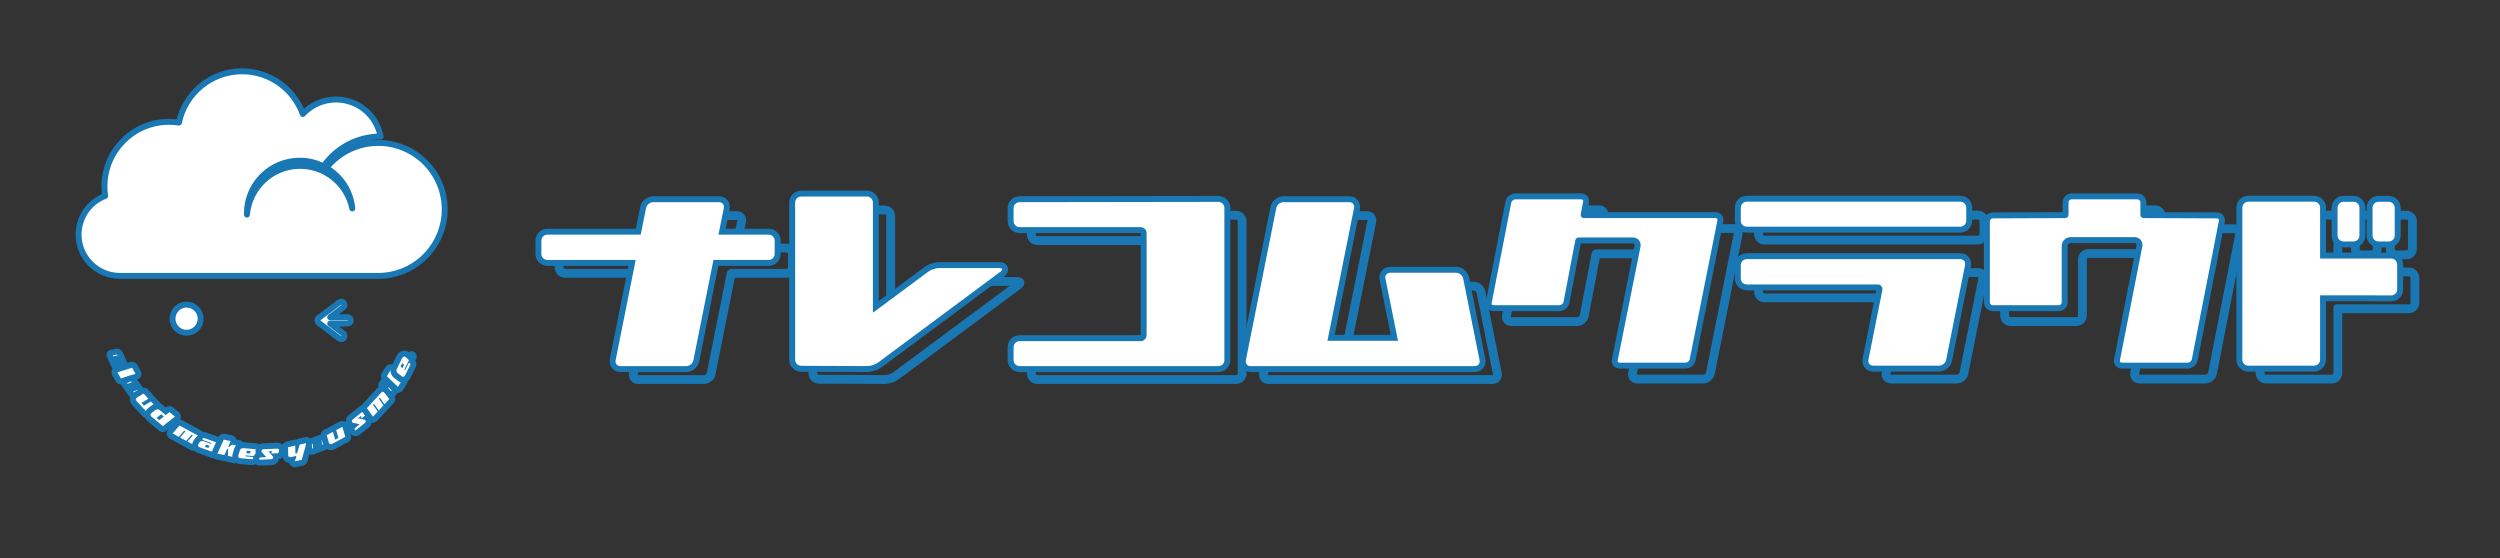 <?xml version="1.0" encoding="utf-8"?>
<!-- Generator: Adobe Illustrator 14.0.0, SVG Export Plug-In . SVG Version: 6.00 Build 43363)  -->
<!DOCTYPE svg PUBLIC "-//W3C//DTD SVG 1.1//EN" "http://www.w3.org/Graphics/SVG/1.1/DTD/svg11.dtd">
<svg version="1.1" id="レイヤー_1" xmlns="http://www.w3.org/2000/svg" xmlns:xlink="http://www.w3.org/1999/xlink" x="0px"
	 y="0px" width="841.89px" height="187.937px" viewBox="0 0 841.89 187.937" enable-background="new 0 0 841.89 187.937"
	 xml:space="preserve">
<rect x="0" y="0" width="841.89" height="187.937" fill="#333333" stroke="none"/>
<path fill="#FFFFFF" stroke="#1978B3" stroke-width="2" stroke-linecap="round" stroke-linejoin="round" d="M237.07,128.292h-22.157
	c-0.683,0-1.28-0.27-1.68-0.756c-0.401-0.488-0.548-1.127-0.413-1.799l6.277-31.396c0.146-0.721,0.283-1.398,0.363-1.801h-29.153
	c-1.378,0-2.5-1.122-2.5-2.499v-4.495c0-1.377,1.122-2.496,2.5-2.496h31.03c0.074-0.364,0.212-1.058,0.366-1.824l1.366-6.753
	c0.261-1.301,1.557-2.36,2.886-2.36h22.161c0.673,0,1.286,0.275,1.681,0.76c0.399,0.487,0.544,1.125,0.408,1.794l-1.343,6.652
	c-0.141,0.691-0.271,1.334-0.352,1.731h16.323c1.378,0,2.5,1.119,2.5,2.496v4.495c0,1.377-1.122,2.499-2.5,2.499h-18.2
	c-0.074,0.365-0.204,1.021-0.348,1.75l-6.33,31.637C239.696,127.231,238.4,128.292,237.07,128.292 M190.307,84.021
	c-0.843,0-1.528,0.685-1.528,1.524v4.495c0,0.842,0.685,1.528,1.528,1.528h29.598c0.177,0,0.342,0.079,0.455,0.218
	c0.125,0.154,0.171,0.362,0.126,0.573c-0.019,0.102-0.217,1.087-0.437,2.175l-6.278,31.392c-0.075,0.381,0,0.734,0.212,0.994
	c0.213,0.258,0.543,0.4,0.93,0.4h22.157c0.877,0,1.762-0.727,1.933-1.584l6.33-31.637c0.215-1.088,0.401-2.015,0.411-2.06
	c0.057-0.278,0.28-0.471,0.54-0.471h18.549c0.844,0,1.529-0.686,1.529-1.528v-4.495c0-0.839-0.685-1.524-1.529-1.524h-16.796
	c-0.17,0-0.331-0.076-0.438-0.209c-0.119-0.146-0.163-0.346-0.122-0.545c0.017-0.084,0.211-1.054,0.434-2.142l1.343-6.653
	c0.077-0.378,0.003-0.728-0.209-0.987c-0.212-0.259-0.542-0.402-0.929-0.402h-22.161c-0.877,0-1.762,0.724-1.934,1.583l-1.366,6.751
	c-0.217,1.083-0.406,2.025-0.42,2.092c-0.059,0.293-0.334,0.512-0.639,0.512H190.307z"/>
<path fill="#FFFFFF" stroke="#1978B3" stroke-width="2" stroke-linecap="round" stroke-linejoin="round" d="M298.043,128.284h-0.02
	l-22.265-0.09c-1.376-0.002-2.495-1.129-2.495-2.508V72.719c0-1.378,1.12-2.5,2.497-2.5h22.158c1.379,0,2.501,1.122,2.501,2.5
	v36.141c0.028-0.021,0.057-0.043,0.088-0.064l17.816-13.199c0.974-0.727,2.697-1.295,3.919-1.295h20.266
	c0.976,0,1.305,0.372,1.408,0.686c0.104,0.312,0.062,0.808-0.722,1.388l-41.25,30.621
	C300.968,127.717,299.255,128.284,298.043,128.284 M275.761,71.19c-0.842,0-1.526,0.687-1.526,1.529v52.967
	c0,0.846,0.685,1.535,1.527,1.537l22.267,0.088l0.015,0.486v-0.486c0.997,0,2.519-0.5,3.322-1.094l41.25-30.621
	c0.159-0.119,0.255-0.213,0.31-0.281c-0.084-0.022-0.22-0.044-0.417-0.044h-20.266c-1.007,0-2.537,0.505-3.341,1.104l-17.816,13.199
	c-0.37,0.273-0.632,0.467-0.688,0.508c-0.107,0.08-0.243,0.129-0.379,0.129c-0.325,0-0.571-0.262-0.571-0.607V72.719
	c0-0.842-0.686-1.529-1.53-1.529H275.761z"/>
<path fill="#FFFFFF" stroke="#1978B3" stroke-width="2" stroke-linecap="round" stroke-linejoin="round" d="M416.278,128.292
	h-66.956c-1.379,0-2.5-1.119-2.5-2.498v-4.387c0-1.375,1.121-2.494,2.5-2.494h40.772c0.842,0,1.527-0.688,1.527-1.531v-34.36
	c0-0.841-0.685-1.526-1.527-1.526h-40.772c-1.379,0-2.5-1.121-2.5-2.498v-4.385c0-1.38,1.121-2.501,2.5-2.501l66.955-0.1
	c1.38,0,2.501,1.121,2.501,2.495v51.287C418.778,127.172,417.656,128.292,416.278,128.292 M349.322,119.883
	c-0.844,0-1.529,0.682-1.529,1.523v4.387c0,0.844,0.685,1.528,1.529,1.528h66.956c0.842,0,1.528-0.685,1.528-1.528V74.506
	c0-0.84-0.684-1.524-1.525-1.524l-66.959,0.101c-0.844,0-1.529,0.685-1.529,1.529v4.385c0,0.842,0.685,1.527,1.529,1.527h40.772
	c1.378,0,2.498,1.12,2.498,2.497v34.36c0,1.379-1.12,2.502-2.498,2.502H349.322z"/>
<path fill="#FFFFFF" stroke="#1978B3" stroke-width="2" stroke-linecap="round" stroke-linejoin="round" d="M502.618,128.292
	h-75.476c-0.682,0-1.279-0.271-1.679-0.757c-0.4-0.49-0.548-1.127-0.415-1.799l10.253-51.262c0.258-1.303,1.552-2.363,2.882-2.363
	h22.158c0.688,0,1.285,0.27,1.685,0.76c0.398,0.487,0.544,1.125,0.407,1.794l-8.845,44.135h22.582
	c-0.079-0.389-0.198-0.975-0.326-1.613l-3.787-18.756c-0.134-0.67,0.01-1.309,0.411-1.797c0.398-0.488,0.996-0.758,1.683-0.758
	h22.156c1.332,0,2.624,1.059,2.886,2.363l5.517,27.494c0.136,0.672-0.011,1.311-0.412,1.801
	C503.899,128.022,503.302,128.292,502.618,128.292 M438.184,73.084c-0.876,0-1.76,0.724-1.929,1.581l-10.253,51.261
	c-0.076,0.381,0,0.734,0.212,0.994c0.213,0.258,0.542,0.4,0.929,0.4h75.476c0.387,0,0.718-0.143,0.93-0.4
	c0.212-0.26,0.288-0.613,0.21-0.994l-5.518-27.494c-0.172-0.859-1.056-1.584-1.933-1.584h-22.156c-0.389,0-0.721,0.143-0.932,0.403
	c-0.212,0.259-0.286,0.608-0.21,0.989l3.787,18.756c0.217,1.088,0.411,2.021,0.423,2.084c0.034,0.171-0.006,0.346-0.114,0.48
	c-0.109,0.133-0.272,0.211-0.446,0.211H452.83l-0.173-0.191c-0.109-0.133-0.15-0.318-0.112-0.51l0.417-2.088l8.521-42.508
	c0.076-0.381,0.003-0.731-0.208-0.99c-0.213-0.258-0.543-0.401-0.934-0.401H438.184z"/>
<path fill="#FFFFFF" stroke="#1978B3" stroke-width="2" stroke-linecap="round" stroke-linejoin="round" d="M573.578,128.133
	h-22.196c-0.681,0-1.276-0.27-1.677-0.756c-0.401-0.488-0.549-1.129-0.412-1.799l7.668-38.226c0.074-0.381,0-0.732-0.211-0.99
	c-0.212-0.26-0.541-0.402-0.932-0.402h-17.943c-0.023,0.119-0.052,0.27-0.086,0.444l-3.817,20.003
	c-0.249,1.307-1.536,2.371-2.869,2.371h-22.157c-0.684,0-1.28-0.268-1.682-0.758c-0.402-0.486-0.55-1.123-0.418-1.795l6.588-33.697
	c0.252-1.304,1.541-2.367,2.87-2.367h22.164c0.686,0,1.282,0.27,1.685,0.76c0.402,0.489,0.549,1.126,0.417,1.795l-0.619,3.168
	c-0.044,0.225-0.082,0.424-0.116,0.584h43.852c0.673,0,1.287,0.279,1.683,0.76c0.396,0.482,0.545,1.137,0.415,1.796l-9.324,46.74
	C576.2,127.071,574.909,128.133,573.578,128.133 M537.604,84.99h18.214c0.686,0,1.283,0.269,1.685,0.759
	c0.398,0.487,0.545,1.125,0.409,1.796l-7.669,38.223c-0.075,0.381,0,0.734,0.213,0.992c0.212,0.26,0.541,0.402,0.926,0.402h22.196
	c0.876,0,1.759-0.727,1.929-1.584l9.323-46.74c0.077-0.38,0-0.732-0.213-0.994c-0.215-0.259-0.544-0.402-0.932-0.402h-44.317
	c-0.173,0-0.332-0.075-0.442-0.207c-0.115-0.138-0.162-0.324-0.128-0.51c0.011-0.058,0.089-0.461,0.2-1.025l0.618-3.17
	c0.077-0.379,0-0.731-0.215-0.991c-0.212-0.26-0.544-0.405-0.934-0.405h-22.164c-0.873,0-1.752,0.725-1.918,1.583l-6.588,33.697
	c-0.075,0.381,0.003,0.732,0.216,0.992c0.212,0.26,0.544,0.402,0.932,0.402h22.157c0.874,0,1.752-0.725,1.916-1.584l3.818-20.003
	c0.083-0.439,0.138-0.733,0.145-0.761C537.03,85.198,537.298,84.99,537.604,84.99"/>
<path fill="#FFFFFF" stroke="#1978B3" stroke-width="2" stroke-linecap="round" stroke-linejoin="round" d="M658.955,128.133
	h-22.157c-0.684,0-1.281-0.27-1.683-0.76c-0.4-0.488-0.547-1.127-0.413-1.797l4.678-23.395c0.076-0.381,0.004-0.734-0.209-0.99
	c-0.212-0.26-0.544-0.402-0.934-0.402h-44.031c-1.374,0-2.494-1.121-2.494-2.5v-4.496c0-1.376,1.12-2.495,2.494-2.495h71.9
	c0.686,0,1.283,0.269,1.685,0.758c0.4,0.488,0.547,1.125,0.413,1.796l-6.368,31.913
	C661.578,127.071,660.285,128.133,658.955,128.133 M594.206,92.271c-0.838,0-1.522,0.682-1.522,1.523v4.496
	c0,0.844,0.685,1.529,1.522,1.529h44.031c0.686,0,1.285,0.269,1.685,0.756c0.4,0.488,0.545,1.129,0.411,1.799l-4.68,23.395
	c-0.074,0.379,0,0.73,0.215,0.99c0.21,0.262,0.542,0.404,0.93,0.404h22.157c0.875,0,1.76-0.727,1.928-1.584l6.37-31.917
	c0.075-0.379,0-0.73-0.213-0.99c-0.212-0.26-0.544-0.401-0.934-0.401H594.206z M666.106,81.334h-71.9
	c-1.374,0-2.494-1.122-2.494-2.5v-4.388c0-1.378,1.12-2.496,2.494-2.496h71.9c1.379,0,2.5,1.118,2.5,2.496v4.388
	C668.606,80.212,667.485,81.334,666.106,81.334 M594.206,72.921c-0.838,0-1.522,0.684-1.522,1.525v4.388
	c0,0.843,0.685,1.528,1.522,1.528h71.9c0.843,0,1.529-0.685,1.529-1.528v-4.388c0-0.841-0.687-1.525-1.529-1.525H594.206z"/>
<path fill="#FFFFFF" stroke="#1978B3" stroke-width="2" stroke-linecap="round" stroke-linejoin="round" d="M742.676,128.133
	h-22.158c-0.684,0-1.278-0.27-1.68-0.756c-0.402-0.491-0.552-1.129-0.422-1.799l7.532-38.327c0.074-0.379,0-0.731-0.215-0.991
	c-0.213-0.261-0.544-0.404-0.934-0.404h-21.528c-0.843,0-1.527,0.686-1.527,1.53v18.897c0,1.375-1.119,2.496-2.497,2.496h-22.163
	c-1.375,0-2.494-1.121-2.494-2.496v-27.21c0-1.378,1.119-2.5,2.494-2.503l22.31-0.089c0.688-0.001,1.309-0.005,1.693-0.007v-3.813
	c0-1.377,1.122-2.499,2.499-2.499h22.158c1.379,0,2.499,1.122,2.499,2.499v3.813c0.388,0.002,1.038,0.006,1.753,0.007l22.566,0.089
	c0.681,0.002,1.278,0.268,1.679,0.756c0.404,0.489,0.555,1.13,0.423,1.802l-9.112,46.637
	C745.299,127.071,744.008,128.133,742.676,128.133 M703.271,84.887H724.8c0.685,0,1.282,0.27,1.685,0.758
	c0.402,0.488,0.549,1.126,0.417,1.796l-7.532,38.325c-0.074,0.379,0.002,0.73,0.217,0.992s0.545,0.404,0.932,0.404h22.158
	c0.877,0,1.757-0.725,1.923-1.584l9.115-46.633c0.072-0.385-0.007-0.74-0.222-1c-0.215-0.26-0.545-0.405-0.932-0.405l-22.566-0.088
	c-0.853-0.003-1.612-0.007-1.948-0.009l-0.175-0.001c-0.336,0-0.6-0.247-0.6-0.565v-4.216c0-0.841-0.685-1.528-1.527-1.528h-22.158
	c-0.844,0-1.529,0.687-1.529,1.528v4.202c0,0.324-0.249,0.579-0.567,0.579l-0.135,0.001c-0.306,0.002-1.078,0.006-1.956,0.009
	l-22.312,0.088c-0.845,0.002-1.527,0.69-1.527,1.533v27.21c0,0.842,0.683,1.525,1.524,1.525h22.163c0.842,0,1.527-0.684,1.527-1.525
	V87.387C700.774,86.007,701.896,84.887,703.271,84.887"/>
<path fill="#FFFFFF" stroke="#1978B3" stroke-width="2" stroke-linecap="round" stroke-linejoin="round" d="M785.269,128.133
	h-22.162c-1.374,0-2.495-1.123-2.495-2.5V74.446c0-1.378,1.121-2.496,2.495-2.496h22.162c1.377,0,2.495,1.118,2.495,2.496v16.655
	l23.46-0.011c1.377,0,2.497,1.121,2.497,2.499v8.382c0,1.377-1.12,2.496-2.497,2.496l-23.46-0.002v21.168
	C787.764,127.01,786.646,128.133,785.269,128.133 M763.106,72.921c-0.84,0-1.522,0.684-1.522,1.525v51.188
	c0,0.842,0.683,1.529,1.522,1.529h22.162c0.843,0,1.525-0.688,1.525-1.529v-22.141l24.43,0.004c0.841,0,1.527-0.686,1.527-1.525
	v-8.382c0-0.843-0.687-1.528-1.527-1.528l-24.43,0.01V74.446c0-0.841-0.683-1.525-1.525-1.525H763.106z"/>
<path fill="#FFFFFF" stroke="#1978B3" stroke-width="2" stroke-linecap="round" stroke-linejoin="round" d="M798.517,86.31h-3.333
	c-1.381,0-2.502-1.118-2.502-2.494v-9.332c0-1.381,1.121-2.503,2.502-2.503h3.333c1.378,0,2.499,1.122,2.499,2.503v9.332
	C801.016,85.192,799.895,86.31,798.517,86.31 M795.184,72.952c-0.845,0-1.532,0.687-1.532,1.532v9.332
	c0,0.841,0.688,1.526,1.532,1.526h3.333c0.845,0,1.527-0.685,1.527-1.526v-9.332c0-0.845-0.683-1.532-1.527-1.532H795.184z"/>
<path fill="#FFFFFF" stroke="#1978B3" stroke-width="2" stroke-linecap="round" stroke-linejoin="round" d="M810.398,86.31h-3.441
	c-1.379,0-2.497-1.118-2.497-2.494v-9.332c0-1.381,1.118-2.503,2.497-2.503h3.441c1.376,0,2.496,1.122,2.496,2.503v9.332
	C812.895,85.192,811.774,86.31,810.398,86.31 M806.957,72.952c-0.843,0-1.525,0.687-1.525,1.532v9.332
	c0,0.841,0.683,1.526,1.525,1.526h3.441c0.841,0,1.525-0.685,1.525-1.526v-9.332c0-0.845-0.685-1.532-1.525-1.532H806.957z"/>
<path fill="#FFFFFF" stroke="#1978B3" stroke-width="2" stroke-linecap="round" stroke-linejoin="round" d="M67.568,107.319
	c0,2.619-2.122,4.742-4.742,4.742c-2.616,0-4.737-2.123-4.737-4.742c0-2.617,2.121-4.74,4.737-4.74
	C65.446,102.579,67.568,104.702,67.568,107.319"/>
<path fill="#FFFFFF" stroke="#1978B3" stroke-width="2" stroke-linecap="round" stroke-linejoin="round" d="M117.065,106.827h-5.862
	l4.366-3.301c0.473-0.357,0.567-1.029,0.21-1.502c-0.358-0.473-1.032-0.566-1.504-0.209l-6.853,5.18
	c-0.312,0.187-0.531,0.514-0.531,0.902c0,0.391,0.219,0.717,0.531,0.906l6.853,5.178c0.194,0.148,0.421,0.217,0.647,0.217
	c0.325,0,0.645-0.146,0.857-0.426c0.357-0.473,0.263-1.143-0.21-1.502l-4.366-3.299h5.862c0.59,0,1.071-0.48,1.071-1.074
	C118.136,107.305,117.655,106.827,117.065,106.827"/>
<path fill="#FFFFFF" stroke="#1978B3" stroke-width="2" stroke-linecap="round" stroke-linejoin="round" d="M41.944,123.821
	c-0.106,0.047-0.24,0.074-0.399,0.082l-0.611,0.02l-0.972-2.176l0.793-0.021l-0.517-1.156l-1.937,0.412l1.031,2.305
	c0.083,0.186,0.034,0.316-0.145,0.396c-0.106,0.049-0.223,0.047-0.35,0c-0.126-0.05-0.213-0.127-0.26-0.232l-1.62-3.621
	c-0.178-0.479-0.074-0.807,0.314-0.979c0.073-0.031,0.152-0.059,0.235-0.078l1.594-0.338c0.386-0.086,0.721-0.002,1.002,0.25
	c0.116,0.105,0.22,0.238,0.311,0.4l1.759,3.936C42.319,123.418,42.245,123.686,41.944,123.821"/>
<g>
	<path fill="#FFFFFF" d="M40.72,128.456c-0.352,0-0.688-0.187-0.869-0.506l-1.173-2.063c-0.149-0.262-0.172-0.577-0.062-0.858
		s0.341-0.497,0.628-0.589l4.919-1.564c0.1-0.031,0.203-0.047,0.303-0.047c0.352,0,0.687,0.187,0.869,0.505l1.175,2.061
		c0.149,0.262,0.173,0.578,0.063,0.858c-0.11,0.281-0.341,0.498-0.628,0.59l-4.921,1.566
		C40.923,128.44,40.821,128.456,40.72,128.456L40.72,128.456z"/>
	<path fill="#1978B3" d="M44.466,123.829l1.175,2.061l-4.921,1.566l-1.173-2.063L44.466,123.829 M44.466,121.829
		c-0.202,0-0.406,0.03-0.606,0.094l-4.919,1.564c-0.575,0.184-1.037,0.616-1.256,1.178c-0.22,0.562-0.174,1.192,0.124,1.717
		l1.173,2.063c0.363,0.639,1.035,1.012,1.739,1.012c0.202,0,0.406-0.03,0.606-0.094l4.921-1.566
		c0.575-0.184,1.037-0.616,1.257-1.179c0.219-0.563,0.173-1.193-0.126-1.718l-1.175-2.061
		C45.84,122.201,45.169,121.829,44.466,121.829L44.466,121.829z"/>
</g>
<path fill="#FFFFFF" stroke="#1978B3" stroke-width="2" stroke-linecap="round" stroke-linejoin="round" d="M47.273,132.282
	c-0.061,0.043-0.132,0.084-0.216,0.123l-1.492,0.635c-0.362,0.158-0.706,0.141-1.031-0.053c-0.139-0.078-0.267-0.188-0.383-0.334
	l-2.344-3.318c-0.268-0.436-0.229-0.773,0.118-1.02c0.06-0.043,0.133-0.084,0.216-0.123l1.492-0.635
	c0.363-0.158,0.708-0.143,1.037,0.047c0.136,0.08,0.26,0.193,0.377,0.34l2.349,3.324C47.665,131.694,47.624,132.032,47.273,132.282
	 M45.85,130.391l-0.686-0.971l-1.815,0.787l0.681,0.961L45.85,130.391z"/>
<g>
	<path fill="#FFFFFF" d="M49.4,139.741c-0.272,0-0.541-0.11-0.736-0.322l-3.423-3.713c-0.692-0.854-0.66-1.791,0.04-2.438
		c0.112-0.101,0.222-0.185,0.345-0.263l2.23-1.323c0.159-0.094,0.335-0.14,0.51-0.14c0.272,0,0.541,0.11,0.736,0.322l1.615,1.752
		c0.154,0.167,0.245,0.379,0.262,0.601c0.215,0.034,0.42,0.14,0.577,0.31l1.606,1.742c0.205,0.222,0.298,0.524,0.254,0.822
		c-0.043,0.299-0.22,0.562-0.479,0.716l-3.025,1.795C49.751,139.695,49.575,139.741,49.4,139.741L49.4,139.741z"/>
	<path fill="#1978B3" d="M48.366,132.542l1.615,1.752l-2.363,1.398l0.839,0.908l2.362-1.396l1.606,1.742l-3.025,1.795l-3.423-3.713
		c-0.322-0.398-0.328-0.738-0.016-1.027c0.059-0.053,0.125-0.104,0.199-0.15L48.366,132.542 M48.365,130.542
		c-0.35,0-0.702,0.092-1.02,0.28l-2.206,1.309c-0.016,0.009-0.032,0.019-0.047,0.028c-0.163,0.104-0.319,0.221-0.463,0.35
		c-1.109,1.026-1.183,2.569-0.208,3.776c0.028,0.033,0.056,0.066,0.085,0.099l3.423,3.713c0.39,0.423,0.927,0.645,1.472,0.645
		c0.35,0,0.702-0.092,1.02-0.28l3.025-1.795c0.519-0.308,0.871-0.833,0.958-1.43c0.087-0.598-0.1-1.202-0.508-1.646l-1.606-1.742
		c-0.146-0.158-0.312-0.288-0.491-0.389c-0.086-0.188-0.203-0.365-0.347-0.521l-1.615-1.752
		C49.447,130.763,48.91,130.542,48.365,130.542L48.365,130.542z"/>
</g>
<g>
	<path fill="#FFFFFF" d="M54.841,144.499c-0.228,0-0.456-0.078-0.642-0.232l-3.838-3.209c-0.798-0.753-0.889-1.688-0.275-2.424
		c0.078-0.094,0.177-0.194,0.295-0.295l1.31-1.026c0.389-0.31,0.849-0.477,1.325-0.477c0.186,0,0.375,0.025,0.563,0.075
		c0.286,0.085,0.542,0.214,0.786,0.394l1.447,1.202l0.654-0.512c0.181-0.143,0.399-0.213,0.617-0.213
		c0.229,0,0.458,0.078,0.643,0.234l1.817,1.525c0.23,0.193,0.362,0.48,0.357,0.781c-0.005,0.302-0.145,0.584-0.382,0.771
		l-4.058,3.191C55.278,144.427,55.06,144.499,54.841,144.499L54.841,144.499z"/>
	<path fill="#1978B3" d="M53.017,137.835c0.1,0,0.202,0.015,0.306,0.042c0.152,0.045,0.302,0.123,0.451,0.232l2.02,1.682l1.289-1.01
		l1.817,1.525l-4.058,3.191l-3.838-3.209c-0.372-0.352-0.421-0.689-0.149-1.016c0.047-0.057,0.106-0.115,0.175-0.174l1.278-1
		C52.528,137.924,52.765,137.835,53.017,137.835 M53.63,141.493l1.557-1.221l-0.919-0.766l-1.551,1.227L53.63,141.493
		 M53.017,135.835c-0.705,0-1.381,0.242-1.956,0.701l-1.264,0.988c-0.021,0.017-0.043,0.034-0.064,0.052
		c-0.158,0.135-0.299,0.276-0.419,0.422c-0.944,1.133-0.816,2.675,0.316,3.745c0.029,0.027,0.06,0.055,0.091,0.08l3.838,3.209
		c0.371,0.311,0.827,0.466,1.283,0.466c0.437,0,0.873-0.143,1.236-0.428l4.058-3.191c0.473-0.372,0.754-0.938,0.763-1.54
		c0.01-0.603-0.252-1.177-0.713-1.564l-1.817-1.525c-0.372-0.312-0.829-0.468-1.286-0.468c-0.435,0-0.871,0.142-1.233,0.426
		l-0.018,0.014l-0.778-0.648c-0.031-0.026-0.063-0.051-0.096-0.075c-0.337-0.247-0.697-0.429-1.069-0.538
		c-0.017-0.005-0.034-0.01-0.051-0.015C53.565,135.873,53.29,135.835,53.017,135.835L53.017,135.835z"/>
</g>
<g>
	<path fill="#FFFFFF" d="M65.252,150.831c-0.162,0-0.325-0.039-0.476-0.12l-2.094-1.133c-0.073-0.04-0.14-0.088-0.199-0.143
		c-0.075-0.02-0.149-0.049-0.22-0.087l-2.088-1.128c-0.072-0.039-0.139-0.087-0.198-0.141c-0.077-0.021-0.152-0.05-0.224-0.089
		l-2.086-1.131c-0.265-0.144-0.451-0.399-0.506-0.696c-0.055-0.296,0.026-0.602,0.222-0.831l2.287-2.684
		c0.195-0.229,0.476-0.352,0.762-0.352c0.162,0,0.325,0.039,0.475,0.12l6.293,3.4c0.932,0.575,1.201,1.477,0.737,2.326
		c-0.051,0.1-0.129,0.219-0.231,0.348l-1.691,1.987C65.818,150.708,65.538,150.831,65.252,150.831L65.252,150.831z"/>
	<path fill="#1978B3" d="M60.431,143.297l6.293,3.4c0.429,0.266,0.541,0.59,0.335,0.967c-0.035,0.068-0.081,0.135-0.138,0.207
		l-1.668,1.959l-2.094-1.133l1.786-2.094l-0.42-0.229l-1.786,2.093l-2.088-1.128l1.787-2.096l-0.421-0.229l-1.787,2.096
		l-2.086-1.131L60.431,143.297 M60.432,141.297c-0.571,0-1.132,0.244-1.523,0.703l-2.287,2.684c-0.392,0.459-0.555,1.07-0.444,1.663
		s0.483,1.104,1.013,1.392l2.086,1.131c0.071,0.039,0.143,0.072,0.216,0.102c0.066,0.047,0.135,0.09,0.208,0.129l2.088,1.128
		c0.068,0.037,0.138,0.069,0.208,0.098c0.067,0.048,0.137,0.092,0.21,0.131l2.094,1.133c0.3,0.163,0.627,0.241,0.951,0.241
		c0.571,0,1.133-0.244,1.524-0.703l1.668-1.959c0.016-0.019,0.031-0.037,0.046-0.057c0.138-0.175,0.246-0.338,0.336-0.51
		c0.701-1.309,0.271-2.787-1.049-3.604c-0.034-0.021-0.067-0.041-0.102-0.06l-6.293-3.4
		C61.082,141.375,60.755,141.297,60.432,141.297L60.432,141.297z"/>
</g>
<g>
	<path fill="#FFFFFF" d="M71.987,153.336c-0.113,0-0.227-0.019-0.337-0.059l-4.761-1.707c-1.01-0.436-1.416-1.283-1.093-2.185
		c0.05-0.136,0.111-0.268,0.187-0.396l0.291-0.459c0.236-0.378,0.548-0.658,0.919-0.83c0.014-0.076,0.035-0.156,0.064-0.24
		c0.134-0.367,0.405-0.656,0.765-0.823c0.194-0.094,0.411-0.146,0.631-0.146c0.166,0,0.33,0.03,0.486,0.088l4.165,1.494
		c1.007,0.431,1.413,1.28,1.09,2.188c-0.052,0.147-0.126,0.292-0.224,0.437l-1.331,2.162
		C72.652,153.164,72.326,153.336,71.987,153.336L71.987,153.336z"/>
	<path fill="#1978B3" d="M68.653,147.493c0.047,0,0.093,0.009,0.138,0.025l4.176,1.498c0.469,0.201,0.631,0.503,0.486,0.91
		c-0.025,0.07-0.062,0.141-0.111,0.213l-1.354,2.197l-4.761-1.707c-0.469-0.203-0.633-0.504-0.489-0.906
		c0.027-0.072,0.062-0.148,0.106-0.223l0.275-0.434c0.21-0.336,0.502-0.521,0.877-0.557c0.031-0.002,0.063-0.004,0.096-0.004
		c0.129,0,0.266,0.02,0.411,0.057l2.53,0.908l0.176-0.275l-2.825-1.014c-0.19-0.066-0.251-0.195-0.183-0.387
		c0.04-0.109,0.121-0.193,0.243-0.25C68.514,147.51,68.584,147.493,68.653,147.493 M70.161,150.877l0.46-0.74l-1.174-0.42
		l-0.46,0.74L70.161,150.877 M68.653,145.493c-0.372,0-0.736,0.085-1.082,0.252c-0.551,0.256-0.992,0.718-1.224,1.293
		c-0.365,0.246-0.677,0.572-0.925,0.97l-0.268,0.422c-0.011,0.018-0.021,0.035-0.032,0.052c-0.102,0.173-0.189,0.356-0.26,0.546
		c-0.507,1.415,0.141,2.819,1.568,3.438c0.04,0.018,0.08,0.033,0.121,0.048l4.761,1.707c0.222,0.079,0.449,0.117,0.674,0.117
		c0.679,0,1.331-0.347,1.703-0.951l1.337-2.17c0.13-0.2,0.235-0.409,0.31-0.621c0.497-1.396-0.153-2.803-1.583-3.416
		c-0.037-0.016-0.075-0.031-0.113-0.045l-4.176-1.498C69.219,145.543,68.938,145.493,68.653,145.493L68.653,145.493z"/>
</g>
<g>
	<path fill="#FFFFFF" d="M79.094,155.026c-0.071,0-0.142-0.008-0.212-0.022l-2.32-0.504c-0.229-0.05-0.425-0.176-0.564-0.348
		c-0.137,0.068-0.289,0.104-0.444,0.104c-0.07,0-0.142-0.008-0.213-0.022l-2.32-0.504c-0.295-0.064-0.545-0.258-0.681-0.527
		s-0.143-0.586-0.019-0.861l2.124-4.707c0.165-0.364,0.525-0.589,0.911-0.589c0.071,0,0.142,0.008,0.213,0.023l2.32,0.506
		c0.295,0.063,0.545,0.258,0.681,0.528c0.11,0.219,0.135,0.468,0.074,0.701l2.021,0.439c0.379,0.083,0.677,0.378,0.763,0.758
		c0.085,0.379-0.057,0.773-0.364,1.011l-0.964,0.746l-0.005,2.27c0,0.303-0.138,0.588-0.374,0.777
		C79.542,154.95,79.32,155.026,79.094,155.026L79.094,155.026z"/>
	<path fill="#1978B3" d="M75.357,148.045l2.32,0.506l-0.833,1.838l0.35,0.078l0.961-0.746l2.297,0.5l-1.352,1.045l-0.006,2.76
		l-2.32-0.504l0.009-2.361l-0.257-0.057l-0.973,2.152l-2.32-0.504L75.357,148.045 M75.357,146.045c-0.773,0-1.494,0.449-1.823,1.178
		l-2.124,4.707c-0.249,0.55-0.235,1.183,0.037,1.722s0.772,0.927,1.362,1.055l2.32,0.504c0.142,0.031,0.284,0.046,0.425,0.046
		c0.069,0,0.138-0.003,0.206-0.011c0.18,0.105,0.378,0.185,0.59,0.23l2.32,0.504c0.141,0.031,0.283,0.046,0.424,0.046
		c0.452,0,0.895-0.153,1.253-0.441c0.471-0.379,0.745-0.95,0.747-1.554l0.004-1.781l0.578-0.446
		c0.615-0.475,0.899-1.264,0.728-2.022c-0.171-0.758-0.766-1.349-1.526-1.514l-1.282-0.279c-0.033-0.114-0.077-0.226-0.131-0.334
		c-0.271-0.54-0.771-0.928-1.361-1.057l-2.32-0.506C75.641,146.06,75.498,146.045,75.357,146.045L75.357,146.045z"/>
</g>
<g>
	<path fill="#FFFFFF" d="M84.791,155.628l-3.938-0.337c-1.083-0.157-1.694-0.87-1.616-1.823c0.011-0.13,0.036-0.271,0.078-0.426
		l0.484-1.586c0.2-0.679,0.675-1.182,1.334-1.409c0.244-0.087,0.525-0.133,0.828-0.133l4.197,0.355
		c1.089,0.158,1.698,0.877,1.613,1.838c-0.012,0.146-0.045,0.307-0.1,0.468l-0.412,1.371c-0.128,0.425-0.518,0.71-0.953,0.712
		c-0.088,0.243-0.24,0.457-0.444,0.627c-0.278,0.229-0.599,0.35-0.932,0.35C84.93,155.635,84.824,155.631,84.791,155.628z"/>
	<path fill="#1978B3" d="M81.96,150.915l4.112,0.352c0.505,0.074,0.74,0.324,0.702,0.754c-0.006,0.074-0.023,0.152-0.051,0.234
		l-0.423,1.404l-3.6-0.309l-0.101,0.33l2.515,0.213c0.2,0.018,0.291,0.123,0.276,0.318c-0.011,0.118-0.067,0.221-0.17,0.307
		c-0.092,0.076-0.189,0.117-0.292,0.117c-0.013,0-0.025-0.001-0.039-0.002l-3.953-0.338c-0.505-0.074-0.739-0.322-0.704-0.746
		c0.006-0.072,0.022-0.154,0.046-0.244l0.476-1.557c0.112-0.381,0.346-0.633,0.703-0.756
		C81.606,150.94,81.775,150.915,81.96,150.915 M84.159,152.708l0.254-0.816l-1.235-0.105l-0.254,0.818L84.159,152.708
		 M81.96,148.915c-0.417,0-0.812,0.065-1.173,0.194c-0.954,0.328-1.653,1.067-1.95,2.074l-0.47,1.538
		c-0.006,0.02-0.012,0.039-0.018,0.06c-0.055,0.204-0.092,0.403-0.108,0.594c-0.122,1.486,0.868,2.674,2.405,2.899
		c0.04,0.006,0.081,0.011,0.121,0.015l3.953,0.338c0.057,0.005,0.152,0.009,0.209,0.009c0.568,0,1.11-0.199,1.565-0.575
		c0.183-0.153,0.341-0.326,0.471-0.515c0.587-0.207,1.062-0.683,1.25-1.311l0.416-1.379c0.073-0.226,0.119-0.454,0.137-0.679
		c0.13-1.466-0.858-2.662-2.404-2.89c-0.04-0.006-0.081-0.011-0.121-0.015l-4.112-0.352
		C82.074,148.917,82.017,148.915,81.96,148.915L81.96,148.915z"/>
</g>
<g>
	<path fill="#FFFFFF" d="M87.558,155.804c-0.711,0-1.252-0.52-1.286-1.235c-0.019-0.374,0.118-0.745,0.384-1.041
		c0.25-0.271,0.551-0.431,0.883-0.476l-0.187-0.214c-0.267-0.315-0.376-0.717-0.317-1.143c0.071-0.408,0.258-0.738,0.546-0.99
		c0.267-0.246,0.614-0.396,0.985-0.416l4.594-0.21c1.318,0.019,1.803,0.818,1.835,1.498c0.007,0.244-0.028,0.477-0.104,0.709
		l-0.221,0.657c-0.131,0.392-0.49,0.662-0.902,0.681l-0.796,0.036c0.044,0.178,0.055,0.364,0.031,0.554
		c-0.07,0.414-0.256,0.743-0.545,0.998c-0.28,0.254-0.63,0.4-1.002,0.416C91.456,155.628,87.573,155.804,87.558,155.804
		L87.558,155.804z"/>
	<path fill="#1978B3" d="M93.206,151.079c0.512,0.008,0.774,0.191,0.791,0.547c0.003,0.105-0.014,0.223-0.056,0.352l-0.218,0.648
		l-2.379,0.109l0.266-0.818l-1.226,0.057l1.565,1.803c0.058,0.094,0.078,0.197,0.063,0.314c-0.025,0.145-0.098,0.27-0.215,0.373
		c-0.117,0.105-0.245,0.16-0.383,0.166l-3.828,0.174c-0.009,0-0.019,0.001-0.028,0.001c-0.183,0-0.278-0.095-0.287-0.282
		c-0.006-0.115,0.038-0.225,0.128-0.324c0.092-0.1,0.196-0.152,0.312-0.158l1.943-0.088l-1.549-1.771
		c-0.073-0.086-0.099-0.203-0.079-0.348c0.025-0.145,0.096-0.271,0.214-0.375c0.117-0.107,0.245-0.162,0.383-0.17L93.206,151.079
		 M93.206,149.079c-0.03,0-0.061,0.001-0.091,0.002l-4.583,0.209c-0.627,0.035-1.189,0.276-1.646,0.696
		c-0.425,0.371-0.725,0.901-0.83,1.501c-0.004,0.023-0.008,0.047-0.011,0.071c-0.053,0.379-0.023,0.749,0.082,1.091
		c-0.068,0.059-0.133,0.122-0.195,0.189c-0.463,0.514-0.691,1.141-0.658,1.785c0.059,1.239,1.041,2.181,2.285,2.181
		c0.032,0,0.093-0.002,0.125-0.003l3.822-0.174c0.602-0.025,1.169-0.261,1.633-0.681c0.398-0.352,0.68-0.813,0.807-1.334
		c0.77-0.085,1.425-0.609,1.674-1.351l0.218-0.648c0.117-0.359,0.169-0.705,0.159-1.044c-0.057-1.201-0.944-2.463-2.76-2.491
		C93.226,149.079,93.216,149.079,93.206,149.079L93.206,149.079z"/>
</g>
<g>
	<path fill="#FFFFFF" d="M99.306,156.37c-0.271,0-0.534-0.11-0.726-0.312c-0.243-0.257-0.333-0.622-0.236-0.962l0.066-0.234
		l-0.165,0.038c-0.204,0.036-0.343,0.047-0.472,0.047c-0.841,0-1.482-0.506-1.671-1.321c-0.035-0.16-0.051-0.314-0.051-0.482
		l-0.044-2.506c-0.008-0.472,0.314-0.886,0.774-0.992l2.42-0.561c0.075-0.017,0.15-0.025,0.226-0.025c0.21,0,0.417,0.066,0.59,0.192
		c0.134-0.248,0.37-0.432,0.651-0.498l2.302-0.541c0.076-0.018,0.153-0.026,0.229-0.026c0.269,0,0.531,0.108,0.722,0.308
		c0.245,0.255,0.336,0.621,0.242,0.961l-1.579,5.654c-0.099,0.354-0.383,0.624-0.74,0.706l-2.314,0.529
		C99.455,156.362,99.38,156.37,99.306,156.37L99.306,156.37z"/>
	<path fill="#1978B3" d="M103.199,149.186l-1.579,5.654l-2.314,0.529l0.528-1.855l-1.81,0.41c-0.09,0.016-0.173,0.022-0.251,0.022
		c-0.38,0-0.612-0.183-0.697-0.548c-0.017-0.078-0.025-0.162-0.025-0.256l-0.044-2.523l2.42-0.561l0.053,2.703l0.581-0.135
		l0.836-2.9L103.199,149.186 M103.199,147.186c-0.152,0-0.306,0.018-0.458,0.053l-2.302,0.541c-0.25,0.059-0.481,0.164-0.686,0.306
		c-0.108-0.018-0.217-0.026-0.327-0.026c-0.15,0-0.302,0.017-0.451,0.052l-2.42,0.561c-0.919,0.213-1.565,1.039-1.548,1.983
		l0.044,2.523c0,0.206,0.023,0.43,0.071,0.648c0.271,1.166,1.137,1.949,2.261,2.096c0.087,0.304,0.247,0.587,0.472,0.824
		c0.382,0.402,0.909,0.623,1.451,0.623c0.148,0,0.298-0.017,0.446-0.051l2.314-0.529c0.715-0.163,1.283-0.705,1.48-1.411
		l1.579-5.654c0.19-0.682,0.007-1.412-0.483-1.923C104.26,147.404,103.737,147.186,103.199,147.186L103.199,147.186z"/>
</g>
<path fill="#FFFFFF" stroke="#1978B3" stroke-width="2" stroke-linecap="round" stroke-linejoin="round" d="M109.49,147.542
	c0.025,0.072,0.047,0.15,0.064,0.24l0.239,1.604c0.063,0.391-0.04,0.719-0.308,0.986c-0.111,0.115-0.25,0.209-0.421,0.285
	l-3.8,1.436c-0.489,0.148-0.808,0.025-0.958-0.371c-0.026-0.07-0.047-0.15-0.064-0.24l-0.24-1.604
	c-0.062-0.391,0.041-0.723,0.307-0.995c0.111-0.108,0.252-0.2,0.424-0.276l3.807-1.438
	C109.021,147.016,109.338,147.139,109.49,147.542 M107.302,148.444l-1.111,0.42l0.303,1.955l1.104-0.416L107.302,148.444z"/>
<g>
	<path fill="#FFFFFF" d="M111.372,150.601c-0.605,0-1.125-0.322-1.428-0.886c-0.063-0.116-0.117-0.245-0.164-0.385l-0.726-2.501
		c-0.131-0.453,0.072-0.937,0.488-1.16l2.099-1.125c0.147-0.078,0.31-0.118,0.472-0.118c0.059,0,0.117,0.005,0.175,0.016
		c0.088-0.2,0.241-0.372,0.444-0.481l2.089-1.119c0.147-0.078,0.31-0.118,0.472-0.118c0.132,0,0.264,0.026,0.388,0.078
		c0.278,0.117,0.488,0.354,0.572,0.644l0.979,3.379c0.131,0.453-0.072,0.937-0.488,1.16l-4.451,2.385
		C111.94,150.533,111.648,150.601,111.372,150.601L111.372,150.601z"/>
	<path fill="#1978B3" d="M115.296,143.723l0.979,3.379l-4.451,2.385c-0.167,0.076-0.318,0.114-0.452,0.114
		c-0.236,0-0.418-0.119-0.546-0.358c-0.038-0.07-0.069-0.146-0.096-0.229l-0.714-2.463l2.099-1.125l0.762,2.637l1.092-0.586
		l-0.762-2.635L115.296,143.723 M115.296,141.723c-0.326,0-0.65,0.079-0.944,0.237l-2.089,1.119
		c-0.189,0.101-0.356,0.229-0.499,0.378c-0.205,0.036-0.405,0.105-0.593,0.206l-2.099,1.125c-0.832,0.446-1.239,1.413-0.976,2.319
		l0.714,2.463c0.007,0.025,0.015,0.051,0.023,0.076c0.067,0.2,0.144,0.38,0.235,0.548c0.471,0.878,1.334,1.406,2.305,1.406
		c0.42,0,0.851-0.099,1.279-0.294c0.04-0.018,0.079-0.037,0.117-0.058l4.451-2.385c0.833-0.445,1.239-1.412,0.977-2.319
		l-0.979-3.379c-0.168-0.58-0.588-1.053-1.145-1.287C115.823,141.775,115.559,141.723,115.296,141.723L115.296,141.723z"/>
</g>
<g>
	<path fill="#FFFFFF" d="M119.733,145.864c-0.389,0-0.746-0.181-1.004-0.51c-0.232-0.291-0.338-0.673-0.294-1.068
		c0.04-0.354,0.193-0.667,0.435-0.897l-0.277-0.063c-0.402-0.1-0.725-0.361-0.926-0.741c-0.176-0.36-0.22-0.729-0.145-1.099
		c0.085-0.396,0.283-0.719,0.576-0.948l3.586-2.851c0.438-0.31,0.811-0.442,1.188-0.442c0.461,0,0.88,0.207,1.177,0.583
		c0.145,0.185,0.255,0.397,0.332,0.637l0.206,0.656c0.123,0.395-0.009,0.824-0.332,1.081l-0.624,0.496
		c0.145,0.123,0.266,0.274,0.358,0.449c0.176,0.357,0.219,0.732,0.136,1.107c-0.088,0.381-0.284,0.697-0.568,0.924l-3,2.385
		C120.243,145.812,119.936,145.864,119.733,145.864L119.733,145.864z"/>
	<path fill="#1978B3" d="M122.873,138.244c0.155,0,0.286,0.068,0.394,0.204c0.066,0.084,0.121,0.189,0.162,0.318l0.204,0.652
		l-1.865,1.484l-0.263-0.82l-0.961,0.764l2.325,0.543c0.102,0.043,0.18,0.115,0.235,0.221c0.064,0.13,0.08,0.273,0.046,0.428
		c-0.035,0.15-0.107,0.271-0.215,0.357l-2.999,2.385c-0.071,0.057-0.138,0.084-0.202,0.084c-0.078,0-0.15-0.042-0.217-0.127
		c-0.073-0.092-0.102-0.205-0.087-0.34s0.068-0.238,0.16-0.309l1.522-1.211l-2.293-0.527c-0.11-0.027-0.199-0.107-0.267-0.235
		c-0.064-0.132-0.08-0.274-0.048-0.431c0.033-0.154,0.104-0.275,0.212-0.36l3.592-2.854
		C122.521,138.319,122.71,138.244,122.873,138.244 M122.873,136.244L122.873,136.244c-0.581,0-1.157,0.198-1.713,0.588
		c-0.033,0.023-0.065,0.047-0.096,0.072l-3.592,2.854c-0.468,0.366-0.791,0.89-0.923,1.505c-0.124,0.609-0.052,1.197,0.204,1.725
		c0.01,0.021,0.021,0.043,0.033,0.064c0.179,0.338,0.419,0.62,0.705,0.836c-0.021,0.093-0.037,0.188-0.048,0.285
		c-0.075,0.662,0.107,1.305,0.511,1.811c0.436,0.555,1.088,0.88,1.781,0.88c0.518,0,1.017-0.179,1.444-0.517l3.001-2.387
		c0.465-0.37,0.782-0.879,0.919-1.474c0.122-0.551,0.079-1.092-0.122-1.586c0.575-0.521,0.799-1.332,0.565-2.08l-0.204-0.652
		c-0.115-0.362-0.282-0.681-0.498-0.955C124.35,136.594,123.635,136.244,122.873,136.244L122.873,136.244z"/>
</g>
<g>
	<path fill="#FFFFFF" d="M125.535,141.319c-0.301-0.02-0.577-0.175-0.751-0.421l-2.036-2.879c-0.272-0.385-0.239-0.908,0.082-1.255
		l4.85-5.258c0.434-0.418,0.859-0.607,1.31-0.607c0.284,0,0.71,0.081,1.126,0.465c0.085,0.076,0.185,0.187,0.281,0.313l1.507,2.128
		c0.272,0.386,0.239,0.909-0.082,1.257l-1.616,1.75c-0.056,0.061-0.119,0.113-0.186,0.157c-0.038,0.068-0.084,0.133-0.14,0.192
		l-1.611,1.744c-0.055,0.06-0.117,0.111-0.183,0.155c-0.039,0.07-0.086,0.137-0.142,0.197l-1.61,1.741
		c-0.19,0.205-0.457,0.321-0.734,0.321C125.601,141.321,125.557,141.32,125.535,141.319z"/>
	<path fill="#1978B3" d="M128.989,131.899c0.155,0,0.304,0.066,0.447,0.199c0.054,0.049,0.11,0.113,0.165,0.186l1.486,2.1
		l-1.616,1.75l-1.589-2.25l-0.323,0.352l1.587,2.248l-1.611,1.744l-1.589-2.25l-0.323,0.354l1.587,2.249l-1.61,1.741l-2.036-2.879
		l4.85-5.258C128.613,131.994,128.805,131.899,128.989,131.899 M128.989,129.899L128.989,129.899c-0.493,0-1.232,0.146-1.958,0.841
		c-0.03,0.028-0.059,0.058-0.087,0.088l-4.85,5.258c-0.64,0.694-0.708,1.741-0.163,2.512l2.036,2.879
		c0.348,0.492,0.9,0.801,1.502,0.841c0.043,0.003,0.087,0.004,0.13,0.004c0.556,0,1.089-0.231,1.469-0.643l1.61-1.741
		c0.055-0.06,0.106-0.123,0.154-0.188c0.06-0.052,0.118-0.106,0.172-0.165l1.611-1.744c0.053-0.058,0.103-0.118,0.147-0.18
		c0.063-0.053,0.122-0.11,0.178-0.171l1.616-1.75c0.641-0.693,0.709-1.741,0.163-2.512l-1.486-2.1
		c-0.014-0.02-0.028-0.039-0.042-0.059c-0.137-0.179-0.273-0.328-0.416-0.457C130.141,130.026,129.452,129.899,128.989,129.899
		L128.989,129.899z"/>
</g>
<path fill="#FFFFFF" stroke="#1978B3" stroke-width="2" stroke-linecap="round" stroke-linejoin="round" d="M130.022,127.678
	c0.095,0.066,0.151,0.166,0.173,0.299c0.02,0.133-0.005,0.248-0.073,0.342l-1.157,1.601c-0.119,0.165-0.259,0.187-0.42,0.071
	c-0.094-0.068-0.151-0.168-0.169-0.299c-0.019-0.131,0.006-0.244,0.075-0.34l1.157-1.602
	C129.727,127.588,129.866,127.565,130.022,127.678 M129.432,130.731l1.385-1.93l2.371,2.621l-1.39,1.922L129.432,130.731z"/>
<g>
	<path fill="#FFFFFF" d="M134.003,131.278c-0.258,0-0.507-0.1-0.695-0.281l-3.713-3.59c-0.339-0.328-0.403-0.849-0.153-1.249
		l1.257-2.012c0.16-0.256,0.427-0.426,0.726-0.462c0.041-0.005,0.082-0.008,0.122-0.008c0.258,0,0.507,0.1,0.695,0.28l3.713,3.586
		c0.339,0.328,0.403,0.849,0.154,1.249l-1.257,2.016c-0.16,0.256-0.427,0.427-0.727,0.463
		C134.084,131.275,134.043,131.278,134.003,131.278L134.003,131.278z"/>
	<path fill="#1978B3" d="M131.547,124.676l3.713,3.586l-1.257,2.016l-3.713-3.59L131.547,124.676 M131.547,122.676
		c-0.081,0-0.162,0.005-0.244,0.015c-0.599,0.074-1.133,0.414-1.453,0.926l-1.257,2.012c-0.5,0.801-0.373,1.842,0.306,2.497
		l3.713,3.59c0.375,0.363,0.875,0.563,1.39,0.563c0.081,0,0.163-0.005,0.244-0.015c0.6-0.074,1.133-0.415,1.453-0.927l1.257-2.016
		c0.499-0.801,0.371-1.842-0.308-2.497l-3.713-3.586C132.561,122.875,132.062,122.676,131.547,122.676L131.547,122.676z"/>
</g>
<g>
	<path fill="#FFFFFF" d="M135.765,127.896c-0.258,0-0.518-0.063-0.771-0.189c-0.116-0.058-0.236-0.131-0.367-0.229l-1.296-1.029
		c-0.555-0.432-0.849-1.058-0.821-1.755c0.012-0.272,0.073-0.549,0.182-0.824l1.867-3.771c0.513-0.895,1.174-1.02,1.525-1.02
		c0.259,0,0.521,0.064,0.776,0.191c0.127,0.06,0.266,0.151,0.407,0.271l1.119,0.882c0.347,0.274,0.47,0.74,0.313,1.146
		c0.188,0.166,0.329,0.38,0.416,0.634c0.131,0.378,0.108,0.777-0.065,1.123l-1.761,3.552
		C136.773,127.771,136.115,127.896,135.765,127.896L135.765,127.896z"/>
	<path fill="#1978B3" d="M136.085,120.078c0.104,0,0.215,0.029,0.332,0.087c0.066,0.031,0.133,0.078,0.199,0.135l1.151,0.908
		l-1.606,3.236l0.268,0.215l1.12-2.262c0.061-0.121,0.141-0.183,0.241-0.183c0.048,0,0.101,0.014,0.158,0.042
		c0.105,0.053,0.178,0.143,0.222,0.271c0.044,0.127,0.039,0.244-0.014,0.35l-1.762,3.555c-0.179,0.31-0.388,0.464-0.628,0.464
		c-0.103,0-0.211-0.028-0.326-0.085c-0.067-0.033-0.135-0.076-0.21-0.133l-1.276-1.014c-0.311-0.242-0.459-0.555-0.444-0.932
		c0.007-0.156,0.044-0.322,0.113-0.496l1.833-3.695C135.634,120.232,135.843,120.078,136.085,120.078 M135.547,123.96l0.551-1.11
		l-0.668-0.535l-0.551,1.109L135.547,123.96 M136.085,118.078c-0.965,0-1.826,0.534-2.362,1.466
		c-0.021,0.036-0.041,0.072-0.059,0.109l-1.833,3.695c-0.025,0.05-0.047,0.101-0.068,0.152c-0.15,0.379-0.235,0.765-0.251,1.146
		c-0.042,1.035,0.389,1.955,1.213,2.597l1.26,1.002c0.014,0.01,0.027,0.021,0.041,0.031c0.174,0.132,0.346,0.238,0.524,0.327
		c0.392,0.194,0.801,0.293,1.215,0.293c0.961,0,1.821-0.532,2.359-1.461c0.021-0.037,0.042-0.076,0.062-0.114l1.762-3.555
		c0.291-0.583,0.332-1.257,0.112-1.893c-0.074-0.213-0.173-0.412-0.294-0.593c0.022-0.622-0.246-1.238-0.76-1.644l-1.125-0.888
		c-0.195-0.163-0.401-0.295-0.612-0.395C136.911,118.177,136.5,118.078,136.085,118.078L136.085,118.078z"/>
</g>
<path fill="#FFFFFF" stroke="#1978B3" stroke-width="2" stroke-linecap="round" stroke-linejoin="round" d="M138.442,119.264
	c0.131-0.057,0.269-0.057,0.412-0.002c0.192,0.076,0.334,0.225,0.425,0.44c0.091,0.222,0.097,0.429,0.018,0.625
	c-0.057,0.149-0.15,0.253-0.279,0.31c-0.129,0.059-0.265,0.059-0.409,0.002c-0.197-0.078-0.341-0.225-0.432-0.445
	c-0.09-0.217-0.096-0.426-0.018-0.623C138.216,119.422,138.311,119.319,138.442,119.264"/>
<path fill="#FFFFFF" stroke="#1978B3" stroke-width="2" stroke-linecap="round" stroke-linejoin="round" d="M127.374,48.133
	c-7.072,0-13.374,3.282-17.476,8.402c4.811,2.814,8.184,7.822,8.741,13.652c-1.679-8.178-8.916-14.328-17.591-14.328
	c-9.399,0-17.106,7.22-17.888,16.417c-0.002-0.127-0.009-0.252-0.009-0.38c0-9.824,7.962-17.784,17.785-17.784
	c2.889,0,5.614,0.692,8.026,1.914c4.232-6.071,11.261-10.049,19.222-10.05c-1.321-7.094-7.542-12.466-15.019-12.466
	c-4.42,0-8.4,1.879-11.19,4.879C98.962,30.006,90.944,24.01,81.524,24.01c-10.473,0-19.214,7.411-21.268,17.274
	c-1.092-0.168-2.211-0.255-3.349-0.255c-12,0-21.728,9.726-21.728,21.726c0,1.097,0.083,2.174,0.241,3.228
	c-5.237,1.999-8.957,7.067-8.957,13.004c0,7.689,6.232,13.921,13.921,13.921h86.99c0.322,0,0.643-0.009,0.962-0.024
	c0.107-0.004,0.212-0.008,0.319-0.015c0.24-0.015,0.48-0.032,0.719-0.054c11.427-1.014,20.388-10.605,20.388-22.294
	C149.762,58.155,139.738,48.133,127.374,48.133"/>
<g>
	<path fill="#FFFFFF" d="M208.938,124.292c-0.828,0-1.585-0.344-2.077-0.942c-0.494-0.6-0.685-1.412-0.524-2.228l6.52-32.585H184.33
		c-1.661,0-3.012-1.349-3.012-3.008V81.03c0-1.66,1.351-3.011,3.012-3.011h30.609c0.076-0.377,1.649-8.161,1.649-8.161
		c0.312-1.556,1.802-2.775,3.391-2.775h22.16c0.827,0,1.583,0.344,2.075,0.943c0.493,0.601,0.683,1.412,0.521,2.226
		c0,0-1.503,7.438-1.57,7.767h15.692c1.662,0,3.014,1.351,3.014,3.011v4.498c0,1.659-1.352,3.008-3.014,3.008h-17.777
		c-0.073,0.365-6.596,32.975-6.596,32.975c-0.311,1.559-1.799,2.78-3.387,2.78H208.938z"/>
	<path fill="#1978B3" d="M242.14,68.083c1.106,0,1.831,0.887,1.615,1.974l-1.346,6.652c-0.217,1.086-0.412,2.048-0.432,2.141
		c-0.019,0.092,0.02,0.169,0.086,0.169h2.133h14.662c1.108,0,2.014,0.907,2.014,2.011v4.498c0,1.104-0.906,2.008-2.014,2.008
		h-16.487h-2.062c-0.026,0-0.054,0.038-0.063,0.085c-0.011,0.047-0.197,0.972-0.413,2.059l-6.328,31.635
		c-0.218,1.092-1.3,1.977-2.407,1.977h-22.16c-1.108,0-1.835-0.885-1.62-1.977l6.28-31.393c0.217-1.085,0.415-2.065,0.436-2.176
		c0.023-0.116-0.023-0.21-0.105-0.21h-2.158H184.33c-1.107,0-2.012-0.904-2.012-2.008V81.03c0-1.104,0.905-2.011,2.012-2.011h29.138
		h2.157c0.072,0,0.145-0.054,0.158-0.12c0.012-0.067,0.202-1.007,0.422-2.094l1.364-6.748c0.218-1.087,1.303-1.974,2.411-1.974
		H242.14 M242.14,66.083h-22.16c-2.048,0-3.969,1.572-4.372,3.58l-1.363,6.746c-0.042,0.21-0.084,0.416-0.124,0.61h-0.653H184.33
		c-2.212,0-4.012,1.799-4.012,4.011v4.498c0,2.21,1.8,4.008,4.012,4.008h27.306l-6.279,31.386c-0.22,1.116,0.047,2.23,0.731,3.063
		c0.683,0.83,1.722,1.307,2.85,1.307h22.16c2.048,0,3.967-1.575,4.368-3.585l6.328-31.634c0.037-0.185,0.073-0.365,0.107-0.536h0.47
		h16.487c2.213,0,4.014-1.798,4.014-4.008V81.03c0-2.211-1.801-4.011-4.014-4.011h-14.471l1.328-6.566
		c0.222-1.115-0.044-2.229-0.728-3.062C244.305,66.561,243.267,66.083,242.14,66.083L242.14,66.083z"/>
</g>
<g>
	<path fill="#FFFFFF" d="M269.78,124.192c-1.658-0.006-3.007-1.36-3.007-3.02V68.206c0-1.663,1.351-3.015,3.011-3.015h22.161
		c1.661,0,3.012,1.353,3.012,3.015v35.119c0.128-0.095,17.085-12.658,17.085-12.658c1.049-0.782,2.908-1.396,4.228-1.396h20.263
		c1.351,0,1.768,0.65,1.896,1.038c0.128,0.388,0.182,1.159-0.903,1.965l-41.251,30.622c-1.054,0.779-2.903,1.389-4.212,1.389
		L269.78,124.192z"/>
	<path fill="#1978B3" d="M291.945,66.19c1.108,0,2.012,0.906,2.012,2.015v34.658v2.227c0,0.077,0.036,0.119,0.089,0.119
		c0.028,0,0.062-0.012,0.097-0.037c0.103-0.072,0.915-0.676,1.804-1.338l16.69-12.364c0.888-0.662,2.521-1.2,3.633-1.2h20.263
		c1.108,0,1.285,0.54,0.397,1.2l-41.251,30.622c-0.887,0.656-2.51,1.191-3.616,1.191c-0.004,0-0.008,0-0.012,0l-22.267-0.092
		c-1.105-0.004-2.011-0.912-2.011-2.02V68.206c0-1.109,0.906-2.015,2.011-2.015H291.945 M291.945,64.19h-22.161
		c-2.212,0-4.011,1.801-4.011,4.015v52.967c0,2.209,1.796,4.012,4.004,4.02l22.266,0.092c1.564,0,3.584-0.666,4.825-1.583
		l41.254-30.624c1.649-1.226,1.428-2.564,1.257-3.082c-0.171-0.519-0.792-1.724-2.846-1.724H316.27
		c-1.557,0-3.587,0.671-4.828,1.597l-15.485,11.471V68.206C295.957,65.992,294.157,64.19,291.945,64.19L291.945,64.19z"/>
</g>
<g>
	<path fill="#FFFFFF" d="M343.344,124.292c-1.661,0-3.012-1.351-3.012-3.012v-4.389c0-1.659,1.351-3.01,3.012-3.01h40.775
		c0.558,0,1.011-0.455,1.011-1.014V78.507c0-0.558-0.454-1.012-1.011-1.012h-40.775c-1.661,0-3.012-1.35-3.012-3.01v-4.393
		c0-1.659,1.351-3.009,3.012-3.009l66.957-0.101c0.804,0,1.561,0.313,2.131,0.882c0.57,0.569,0.885,1.325,0.885,2.126v51.289
		c0,1.661-1.352,3.012-3.014,3.012H343.344z"/>
	<path fill="#1978B3" d="M410.304,67.982c1.107,0,2.012,0.904,2.012,2.009v51.289c0,1.107-0.906,2.012-2.014,2.012h-66.958
		c-1.106,0-2.012-0.904-2.012-2.012v-4.389c0-1.107,0.906-2.01,2.012-2.01h40.775c1.108,0,2.011-0.908,2.011-2.014V78.507
		c0-1.106-0.903-2.012-2.011-2.012h-40.775c-1.106,0-2.012-0.907-2.012-2.01v-4.393c0-1.102,0.906-2.009,2.012-2.009l66.958-0.101
		C410.303,67.982,410.304,67.982,410.304,67.982 M410.304,65.982h-0.002l-66.961,0.101c-2.209,0-4.009,1.798-4.009,4.009v4.393
		c0,2.211,1.8,4.01,4.012,4.01h40.775l0.011,34.373l-40.786,0.014c-2.212,0-4.012,1.799-4.012,4.01v4.389
		c0,2.212,1.8,4.012,4.012,4.012h66.958c2.213,0,4.014-1.8,4.014-4.012V69.991C414.316,67.78,412.517,65.982,410.304,65.982
		L410.304,65.982z"/>
</g>
<g>
	<path fill="#FFFFFF" d="M421.167,124.292c-0.829,0-1.586-0.345-2.079-0.944c-0.493-0.602-0.682-1.413-0.52-2.228l10.253-51.258
		c0.308-1.557,1.796-2.778,3.387-2.778h22.161c0.827,0,1.585,0.345,2.077,0.946s0.681,1.413,0.518,2.225
		c0,0-8.663,43.215-8.725,43.519h21.327l-3.989-19.752c-0.163-0.813,0.025-1.625,0.518-2.226c0.492-0.602,1.25-0.946,2.079-0.946
		h22.159c1.586,0,3.074,1.219,3.39,2.776l5.516,27.493c0.163,0.815-0.025,1.627-0.519,2.229c-0.491,0.6-1.249,0.944-2.077,0.944
		H421.167z"/>
	<path fill="#1978B3" d="M454.37,68.083c1.104,0,1.833,0.887,1.614,1.974l-8.519,42.503c-0.221,1.086-0.409,2.027-0.42,2.092
		c-0.016,0.066,0.002,0.121,0.038,0.121h2.077h19.405h2.114c0.058,0,0.097-0.049,0.087-0.111c-0.012-0.06-0.205-1-0.421-2.084
		l-3.788-18.755c-0.219-1.086,0.508-1.974,1.616-1.974h22.159c1.104,0,2.189,0.888,2.409,1.974l5.516,27.491
		c0.219,1.092-0.509,1.977-1.615,1.977h-75.476c-1.107,0-1.836-0.885-1.618-1.977l10.253-51.257c0.215-1.087,1.3-1.974,2.406-1.974
		H454.37 M454.37,66.083h-22.161c-2.052,0-3.971,1.575-4.368,3.586l-10.252,51.252c-0.222,1.111,0.043,2.226,0.727,3.059
		c0.683,0.833,1.723,1.311,2.852,1.311h75.476c1.129,0,2.169-0.478,2.851-1.311c0.684-0.834,0.948-1.949,0.726-3.059l-5.516-27.492
		c-0.406-2.009-2.325-3.581-4.37-3.581h-22.159c-1.13,0-2.17,0.479-2.854,1.313c-0.683,0.834-0.946,1.948-0.724,3.056l3.748,18.556
		h-18.883l8.482-42.323c0.223-1.106-0.041-2.22-0.725-3.055C456.538,66.562,455.499,66.083,454.37,66.083L454.37,66.083z"/>
</g>
<path fill="#FFFFFF" stroke="#1978B3" stroke-width="2" stroke-linecap="round" stroke-linejoin="round" d="M533.393,72.442h2.136
	h42.183c1.106,0,1.833,0.893,1.619,1.974l-9.319,46.738c-0.217,1.086-1.304,1.975-2.41,1.975h-22.194
	c-1.105,0-1.833-0.889-1.614-1.975l7.666-38.221c0.22-1.085-0.508-1.973-1.616-1.973h-16.064h-2.146
	c-0.078,0-0.14,0.044-0.151,0.089c-0.01,0.049-0.188,0.981-0.394,2.066l-3.568,18.686c-0.207,1.092-1.282,1.979-2.392,1.979h-22.155
	c-1.109,0-1.838-0.887-1.63-1.971l6.589-33.7c0.215-1.085,1.293-1.975,2.401-1.975h22.159c1.11,0,1.839,0.89,1.627,1.975
	l-0.404,2.063c-0.211,1.083-0.397,2.04-0.415,2.125C533.28,72.379,533.325,72.442,533.393,72.442"/>
<g>
	<path fill="#FFFFFF" d="M630.82,124.129c-0.829,0-1.586-0.345-2.078-0.947c-0.492-0.602-0.681-1.413-0.517-2.226l4.675-23.393
		c0.046-0.227,0.008-0.428-0.104-0.565s-0.301-0.213-0.531-0.213h-44.033c-1.662,0-3.015-1.35-3.015-3.008v-4.498
		c0-1.659,1.353-3.009,3.015-3.009h71.9c0.828,0,1.586,0.345,2.079,0.947c0.493,0.601,0.683,1.411,0.52,2.223l-6.364,31.91
		c-0.311,1.559-1.799,2.779-3.388,2.779H630.82z M588.231,77.334c-1.662,0-3.015-1.352-3.015-3.014v-4.389
		c0-1.66,1.353-3.01,3.015-3.01h71.9c1.661,0,3.012,1.35,3.012,3.01v4.389c0,1.662-1.351,3.014-3.012,3.014H588.231z"/>
	<path fill="#1978B3" d="M660.132,67.921c1.104,0,2.012,0.907,2.012,2.01v4.389c0,1.108-0.908,2.014-2.012,2.014h-71.9
		c-1.108,0-2.015-0.906-2.015-2.014v-4.389c0-1.103,0.906-2.01,2.015-2.01H660.132 M660.132,87.271c1.104,0,1.836,0.886,1.618,1.974
		l-6.364,31.911c-0.217,1.086-1.297,1.975-2.407,1.975H630.82c-1.106,0-1.834-0.889-1.614-1.975l4.675-23.395
		c0.218-1.086-0.508-1.975-1.616-1.975h-44.033c-1.108,0-2.015-0.899-2.015-2.008v-4.498c0-1.101,0.906-2.009,2.015-2.009H660.132
		 M660.132,65.921h-71.9c-2.214,0-4.015,1.799-4.015,4.01v4.389c0,2.213,1.801,4.014,4.015,4.014h71.9
		c2.212,0,4.012-1.801,4.012-4.014v-4.389C664.144,67.72,662.344,65.921,660.132,65.921L660.132,65.921z M660.132,85.271h-71.9
		c-2.214,0-4.015,1.798-4.015,4.009v4.498c0,2.21,1.801,4.008,4.015,4.008h43.604l-4.591,22.978
		c-0.224,1.103,0.04,2.218,0.723,3.053s1.723,1.313,2.853,1.313h22.158c2.049,0,3.968-1.574,4.368-3.583l6.364-31.911
		c0.222-1.105-0.043-2.218-0.727-3.052S661.261,85.271,660.132,85.271L660.132,85.271z"/>
</g>
<path fill="#FFFFFF" stroke="#1978B3" stroke-width="2" stroke-linecap="round" stroke-linejoin="round" d="M721.898,72.442
	c0.06,0,1.017,0.008,2.123,0.009l22.564,0.088c1.107,0.004,1.84,0.894,1.629,1.984l-9.114,46.631
	c-0.215,1.086-1.294,1.975-2.401,1.975h-22.156c-1.104,0-1.842-0.889-1.625-1.975l7.532-38.322c0.208-1.085-0.515-1.974-1.628-1.974
	h-21.527c-1.106,0-2.013,0.906-2.013,2.011v18.896c0,1.111-0.906,2.014-2.015,2.014h-22.155c-1.106,0-2.013-0.902-2.013-2.014
	V74.558c0-1.102,0.906-2.014,2.013-2.018l22.307-0.088c1.108-0.001,2.048-0.009,2.097-0.009c0.045,0,0.079-0.04,0.079-0.094v-2.102
	v-2.098c0-1.109,0.909-2.014,2.017-2.014h22.155c1.11,0,2.02,0.905,2.02,2.014v2.13v2.086
	C721.786,72.408,721.83,72.442,721.898,72.442"/>
<g>
	<path fill="#FFFFFF" d="M757.132,124.129c-1.661,0-3.013-1.351-3.013-3.012V69.932c0-1.66,1.352-3.011,3.013-3.011h22.16
		c1.661,0,3.012,1.351,3.012,3.011v16.142l22.944-0.014c1.663,0,3.015,1.353,3.015,3.015v8.381c0,1.661-1.352,3.012-3.014,3.012
		l-22.945-0.006v20.656c0,1.661-1.351,3.012-3.012,3.012H757.132z"/>
	<path fill="#1978B3" d="M779.292,67.92c1.108,0,2.012,0.908,2.012,2.011v17.143l23.945-0.015c1.108,0,2.014,0.903,2.014,2.015
		v8.381c0,1.109-0.905,2.012-2.014,2.012l-23.945-0.006v21.656c0,1.105-0.903,2.012-2.012,2.012h-22.16
		c-1.11,0-2.013-0.906-2.013-2.012V69.932c0-1.103,0.902-2.011,2.013-2.011H779.292 M779.292,65.92h-22.16
		c-2.213,0-4.013,1.799-4.013,4.011v51.186c0,2.212,1.8,4.012,4.013,4.012h22.16c2.212,0,4.012-1.8,4.012-4.012v-19.655
		l21.944,0.005c2.214,0,4.015-1.8,4.015-4.012v-8.381c0-2.214-1.801-4.015-4.014-4.015l-21.945,0.013V69.932
		C783.304,67.72,781.504,65.92,779.292,65.92L779.292,65.92z"/>
</g>
<g>
	<path fill="#FFFFFF" d="M789.206,82.315c-1.663,0-3.017-1.353-3.017-3.015v-9.33c0-1.663,1.354-3.015,3.017-3.015h3.336
		c1.661,0,3.012,1.353,3.012,3.015v9.33c0,1.663-1.351,3.015-3.012,3.015H789.206z"/>
	<path fill="#1978B3" d="M792.542,67.955c1.104,0,2.012,0.907,2.012,2.015v9.33c0,1.104-0.908,2.015-2.012,2.015h-3.336
		c-1.108,0-2.017-0.911-2.017-2.015v-9.33c0-1.108,0.908-2.015,2.017-2.015H792.542 M792.542,65.955h-3.336
		c-2.215,0-4.017,1.801-4.017,4.015v9.33c0,2.214,1.802,4.015,4.017,4.015h3.336c2.212,0,4.012-1.801,4.012-4.015v-9.33
		C796.554,67.756,794.754,65.955,792.542,65.955L792.542,65.955z"/>
</g>
<g>
	<path fill="#FFFFFF" d="M800.981,82.314c-1.661,0-3.012-1.352-3.012-3.014v-9.33c0-1.663,1.351-3.015,3.012-3.015h3.439
		c1.663,0,3.017,1.353,3.017,3.015v9.33c0,1.662-1.354,3.014-3.017,3.014H800.981z"/>
	<path fill="#1978B3" d="M804.421,67.955c1.106,0,2.017,0.907,2.017,2.015v9.33c0,1.104-0.91,2.014-2.017,2.014h-3.439
		c-1.11,0-2.012-0.91-2.012-2.014v-9.33c0-1.108,0.901-2.015,2.012-2.015H804.421 M804.421,65.955h-3.439
		c-2.212,0-4.012,1.801-4.012,4.015v9.33c0,2.213,1.8,4.014,4.012,4.014h3.439c2.215,0,4.017-1.8,4.017-4.014v-9.33
		C808.438,67.756,806.636,65.955,804.421,65.955L804.421,65.955z"/>
</g>
</svg>
